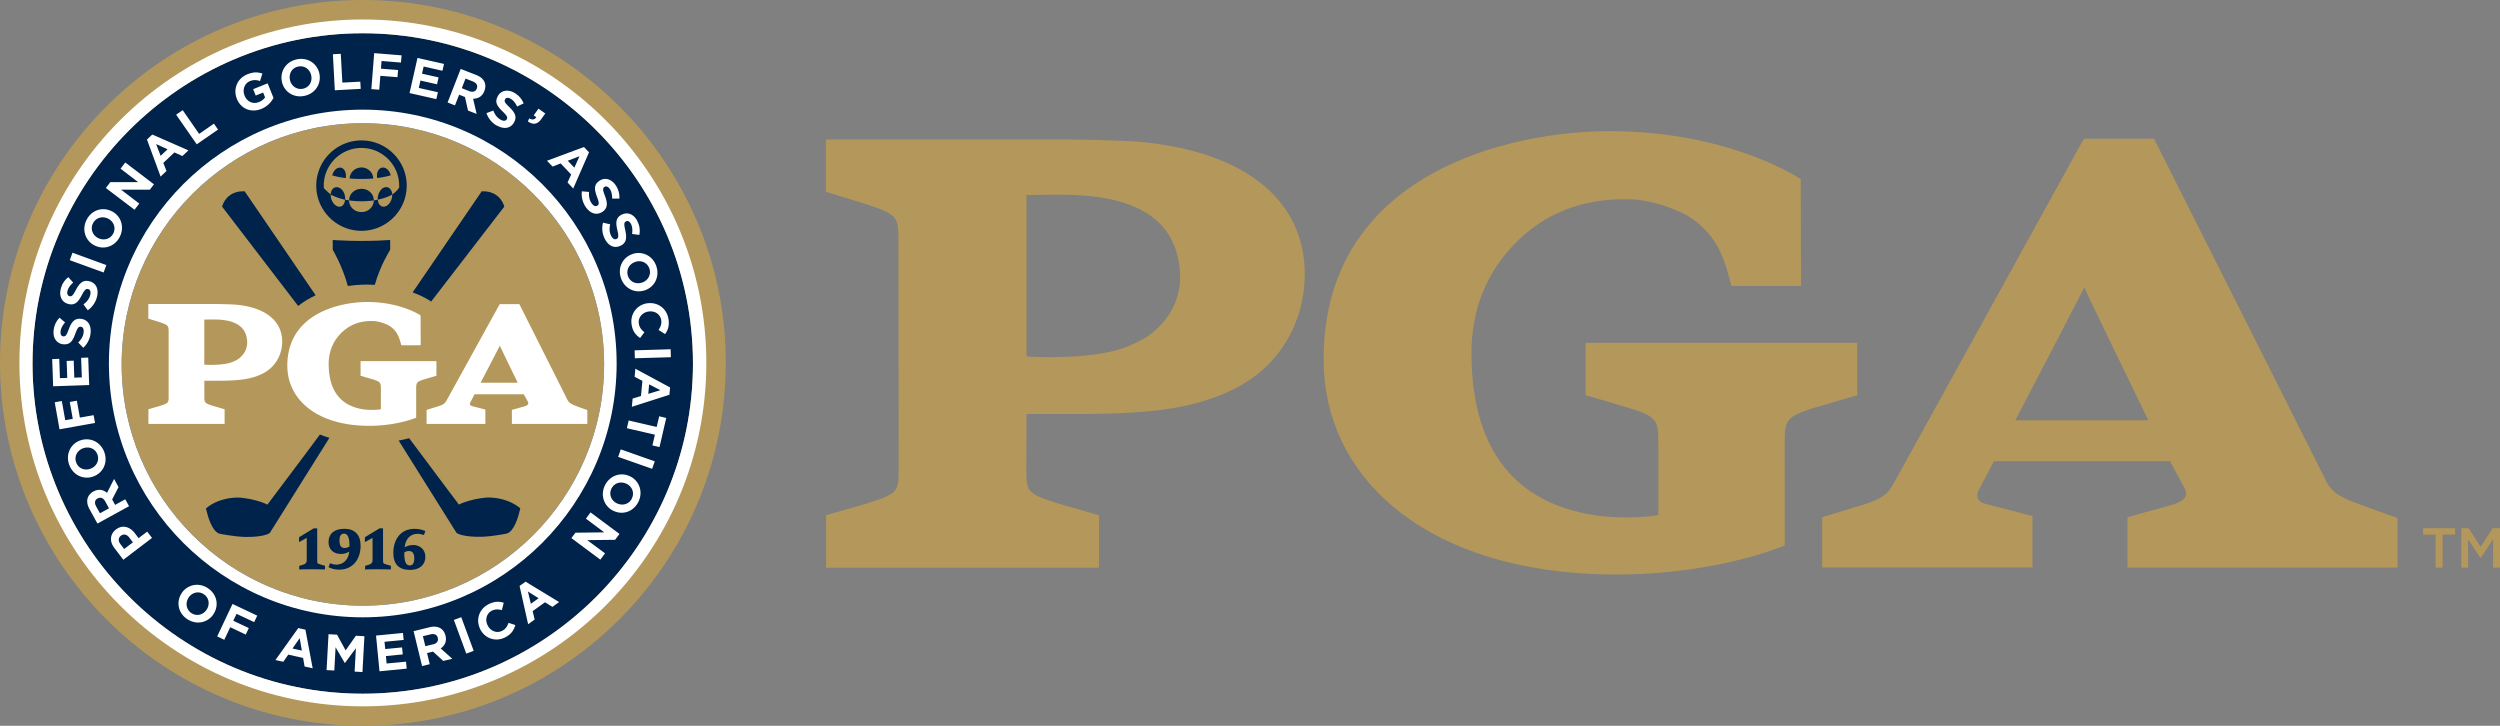 <svg data-name="Layer 2" xmlns="http://www.w3.org/2000/svg" viewBox="0 0 475.16 137.95"><rect x="0" y="0" width="475.16" height="137.95" fill="#808080" stroke="none"/><g data-name="Layer 1"><path d="M133.86 69.76c0 36.29-29.42 65.71-65.71 65.71S2.44 106.05 2.44 69.76 31.86 4.05 68.15 4.05s65.71 29.42 65.71 65.71Z" fill="#fff"/><path d="M448.63 95.92c-4.62-1.71-5.67-2.53-6.99-5.45l-32.23-64.1h-13.35L360.02 91.7c-1.3 2.46-2.48 3.04-5.5 4.11l-8.19 2.5v9.55h39.97v-9.78l-8.87-2.3c-1.9-.47-1.82-1.73-1.37-2.58l2.91-5.54h33.47c1.78 3.36 2.25 4.03 2.83 5.25.85 1.78-.8 2.59-2.9 3.17l-8.01 2.22v9.57h51.33v-9.4s-7.05-2.55-7.06-2.55Zm-65.59-16.04c5.23-9.97 12.59-24.19 13.11-25.23.51 1.2 7.24 15.09 12.17 25.23h-25.27ZM345.05 77.45l7.95-2.33v-9.97h-51.62v9.97l7.95 2.33c5.64 1.73 5.86 2.37 5.86 6.88v13.56c-2.84.56-8.23.61-11.71.1-18.66-2.72-23.81-16.47-23.81-30.89 0-8.1 2.73-15.46 8.91-21.44 4.41-4.26 11.17-8.14 21.45-7.77 4.48.16 9.63 2.3 11.4 3.54 5.11 3.56 6.31 7.75 7.66 12.91h13.22l-.06-20.29s-13.34-9.13-36.38-9.13c-18.31 0-54.3 7.62-54.3 43.41 0 21.96 18.45 39.11 50.55 40.74 22.11 1.12 37.1-5.41 37.1-5.41l-.02-19.34c0-4.51.21-5.15 5.85-6.88ZM217.37 27.02c-3.85-.41-15-.53-15-.53l-45.4.02v9.93l7.61 2.35c6.18 1.99 6.18 2.58 6.18 7.13l.04 43.03c0 4.55 0 4.83-6.19 6.79l-7.59 2.18v9.99h51.85v-9.99l-7.6-2.18c-6.2-1.96-6.2-2.23-6.2-6.79l.03-10.27h12.27c11.29-.17 20.43-.89 28.59-5.51 7.78-4.4 12.03-12.55 12.03-21.07 0-13.75-10.87-23.05-30.62-25.07Zm1.92 36.01c-1.44 1.32-4.69 2.93-7.34 3.6-7.23 1.83-16.52 1.12-16.85 1.12V37.07c6.12 0 16.83-.92 23.71 4.02 3.39 2.44 5.37 6.31 5.48 11.31.08 3.53-1.22 7.4-4.99 10.63ZM68.97 0C30.94 0 0 30.94 0 68.97s30.94 68.98 68.97 68.98 68.98-30.95 68.98-68.98S107.01 0 68.97 0Z" fill="#b4975a"/><path d="M68.94 6.32c-34.61 0-62.76 28.15-62.76 62.77s28.16 62.76 62.76 62.76 62.77-28.16 62.77-62.76S103.56 6.32 68.94 6.32Z" fill="#00234b"/><path d="M68.97 115.12c25.28 0 45.85-20.57 45.85-45.85S94.25 23.42 68.97 23.42 23.12 43.99 23.12 69.27s20.57 45.85 45.85 45.85Z" fill="#b4975a"/><path d="M68.7 26.69c-4.74 0-8.59 3.86-8.59 8.59s3.86 8.59 8.59 8.59 8.6-3.85 8.6-8.59-3.86-8.59-8.6-8.59Zm-4.2 12.59c-.54 0-.94-.4-1.19-.76-.28-.42-.46-.92-.45-1.51v-.03c.79.44 1.71.75 2.72.98-.05.68-.4 1.32-1.08 1.33Zm5.85.39c-.4.37-.93.63-1.65.63s-1.26-.26-1.65-.63c-.4-.37-.69-.87-.7-1.56 0-.01 0-.03.01-.03 1.41.24 3.29.22 4.68.01-.01.7-.3 1.21-.7 1.57Zm3.77-1.18c-.25.37-.62.75-1.16.79a.95.95 0 0 1-.71-.26c-.26-.24-.39-.6-.44-1.07 1.01-.21 1.93-.52 2.72-.97 0 0 .01 0 .01.01.01.53-.13 1.08-.42 1.49Zm.43-1.53c-.02-.38-.12-.69-.31-.94-.18-.24-.43-.45-.8-.45-.61-.01-1 .42-1.24.8-.28.44-.43.98-.4 1.58-.24.04-.51.11-.75.13-.02-.68-.3-1.2-.7-1.57-.39-.36-.94-.62-1.65-.62s-1.24.27-1.64.62c-.41.36-.68.88-.71 1.57-.26-.03-.52-.08-.75-.14.03-1.03-.36-1.83-1.03-2.21-.4-.23-.9-.19-1.22.07-.29.25-.46.65-.49 1.15-.04.01-1.06-.89-1.31-1.21-.01-.15-.02-.3-.02-.45 0-3.95 3.22-7.17 7.17-7.17s7.17 3.22 7.17 7.17v.34c-.17.27-.54.81-1.31 1.33Zm-5.91-5.13c-.66.05-1.19.29-1.56.67-.35.35-.58.84-.64 1.41 1.42.15 3.11.13 4.52.01-.06-.63-.31-1.12-.71-1.49-.34-.31-.95-.64-1.61-.6Zm-3.77.06c-.44-.13-.86.1-1.09.31-.31.28-.53.7-.64 1.13.8.24 1.65.41 2.58.51.13-.86-.16-1.74-.85-1.95Zm7.85-.04c-.82.06-1.19 1.03-1.04 1.98.93-.1 1.79-.27 2.58-.51-.08-.35-.23-.67-.45-.93-.23-.28-.59-.58-1.09-.54Z" fill="#00234b" fill-rule="evenodd"/><path d="M59.99 56.12 46.51 36.37s-1.45-.17-2.7.66c-1.28.85-1.6 2.24-1.6 2.24l14.46 18.88c1.01-.79 2.12-1.47 3.32-2.03Zm21.96 1.19 13.9-18.04s-.32-1.4-1.6-2.24c-1.25-.83-2.7-.66-2.7-.66l-13.12 19.2c1.99.73 3.15 1.49 3.38 1.65l.14.1Zm-31.13 38.6c-.57-.3-1.53-.68-3.19-1.04-1.92-.35-2.48-.35-3.37-.25-2.94.24-4.69 1.67-4.77 1.74l-.34.28.1.43c.28 1.19 1.1 4 2.49 4.37.14.03 2.78.56 4.84.61 3.29.06 4.44-.59 4.56-.66l.13-.08 11.34-18.09c-.62-.19-1.23-.4-1.81-.63-2.84 3.89-9.45 12.58-9.99 13.34Zm47.73.44c-.08-.06-1.83-1.5-4.77-1.74-.9-.1-1.45-.1-3.37.25-1.66.37-2.62.74-3.19 1.04-.51-.71-6.39-8.46-9.45-12.61-.59.16-1.27.31-2 .44l11 17.55.13.08c.12.07 1.27.73 4.56.66 2.06-.04 4.69-.57 4.84-.61 1.4-.36 2.21-3.17 2.49-4.37l.1-.43-.34-.28ZM71.24 54.13c1.03-3.69 2.92-6.66 2.92-6.66v-1.86c-5.77.41-10.92 0-10.92 0v1.86s1.84 3.05 2.87 6.89c1.21-.17 2.44-.27 3.67-.27.5 0 .98.02 1.46.04ZM60.29 106.5v-6.08h-.67l-2.78 1.69v.93l1.41-.78h.05v4.27q0 .58-.66.79l-.77.23v.69l.5-.02 1.66-.03 2.73.04.02-.69-.97-.29c-.49-.14-.52-.15-.52-.76ZM72.8 106.5v-6.08h-.67l-2.78 1.69v.93l1.41-.78h.05v4.27q0 .58-.66.79l-.76.23v.69l.5-.02 1.66-.03 2.74.04v-.69l-.96-.29c-.49-.14-.52-.15-.52-.76ZM65.4 100.51c-1.86 0-2.96.94-2.96 2.52 0 1.38.93 2.26 2.37 2.26.6 0 1.1-.17 1.57-.45-.12 1.46-1.08 2.48-2.47 2.48-.33 0-.61-.06-.96-.19l-.23-.09-.27.77.21.09c.59.26 1.17.37 1.85.37 2.41 0 4.03-1.83 4.03-4.56 0-2.07-1.11-3.21-3.13-3.21Zm1.02 3.38c-.35.18-.59.26-.88.26-.53 0-1.02-.18-1.02-1.45 0-.58.15-1.28.86-1.28s1.04.76 1.04 2.26v.21ZM78.5 103.59c-.59 0-1.12.17-1.59.43.17-1.59 1.05-2.56 2.48-2.56.32 0 .62.05.95.16l.22.07.3-.75-.23-.09c-.58-.23-1.17-.34-1.86-.34-2.44 0-4.01 1.81-4.01 4.59 0 2.14 1.06 3.22 3.16 3.22 1.81 0 2.93-.95 2.93-2.49 0-1.33-.97-2.25-2.35-2.25Zm-.59 3.88c-.53 0-1.07-.27-1.07-2.29v-.2c.3-.17.56-.25.87-.25.44 0 1.03.15 1.03 1.38 0 .9-.28 1.36-.83 1.36Z" fill="#00234b"/><path d="M68.95 20.84c-26.6 0-48.25 21.64-48.25 48.25s21.64 48.24 48.25 48.24 48.25-21.64 48.25-48.24-21.65-48.25-48.25-48.25Zm.02 94.28c-25.28 0-45.85-20.57-45.85-45.85s20.57-45.85 45.85-45.85 45.85 20.57 45.85 45.85-20.57 45.85-45.85 45.85Z" fill="#fff"/><path d="M68.97 3.7C32.98 3.7 3.69 32.98 3.69 68.97s29.29 65.28 65.28 65.28 65.28-29.29 65.28-65.28S104.97 3.7 68.97 3.7Zm-.03 128.15c-34.61 0-62.76-28.16-62.76-62.76S34.33 6.32 68.94 6.32s62.77 28.16 62.77 62.77-28.15 62.76-62.77 62.76Z" fill="#fff"/><path d="M39.53 111.81c-1.75-1.18-3.9-.71-4.99.9v.02c-1.09 1.61-.72 3.76 1.03 4.93 1.75 1.18 3.9.71 4.99-.9v-.02c1.09-1.61.72-3.76-1.03-4.93Zm-.27 4.07v.02c-.66.97-1.89 1.29-2.89.62-1-.68-1.17-1.96-.52-2.93v-.02c.66-.97 1.9-1.29 2.9-.62s1.17 1.96.52 2.93ZM41.28 120.96l1.35.64 1.13-2.39 2.95 1.4.58-1.24-2.95-1.39.62-1.31 3.35 1.57.58-1.23-4.7-2.22-2.91 6.17zM56.69 119.37l-4.34 6.08 1.5.33.94-1.36 2.82.63.28 1.63 1.54.34-1.38-7.34-1.35-.3Zm-1.09 3.88 1.36-1.96.41 2.36-1.77-.39ZM65.69 123.61l-1.63-2.98-1.62-.09-.37 6.82 1.47.08.24-4.42 1.74 2.98.04.01 2.08-2.81-.24 4.45 1.49.08.37-6.81-1.62-.09-1.95 2.78zM73.48 126.11l-.13-1.42 3.2-.31-.13-1.33-3.2.31-.14-1.38 3.64-.35-.13-1.33-5.12.5.66 6.79 5.17-.51-.13-1.32-3.69.35zM84.67 120.82v-.02c-.16-.63-.48-1.09-.94-1.38-.54-.33-1.25-.41-2.09-.2l-3.03.74 1.61 6.63 1.46-.35-.52-2.12 1.13-.27h.02l1.94 1.77 1.71-.41-2.2-1.97c.77-.52 1.18-1.33.92-2.4Zm-2.35 1.64-1.48.36-.46-1.9 1.45-.35c.71-.17 1.23.04 1.38.67v.02c.14.56-.17 1.04-.88 1.21ZM86.263 117.828l1.407-.52 2.362 6.398-1.408.52zM95.43 119.9c-1.04.53-2.21.02-2.74-1.02v-.02c-.54-1.04-.23-2.27.8-2.79.61-.31 1.22-.29 1.9-.1l.35-1.41c-.85-.27-1.73-.3-2.88.28-1.87.95-2.45 3.03-1.58 4.75v.02c.9 1.75 2.93 2.45 4.72 1.54 1.17-.6 1.66-1.37 1.95-2.35l-1.29-.42c-.26.68-.54 1.17-1.23 1.52ZM98.75 111.36l1.63 7.29 1.24-.9-.38-1.6 2.35-1.68 1.4.88 1.28-.92-6.38-3.88-1.12.81Zm3.62 2.34-1.47 1.06-.56-2.33 2.03 1.27ZM26.34 102.28l-.69-.91c-.93-1.23-2.33-1.71-3.6-.74h-.01c-1.11.86-1.29 2.23-.3 3.53l1.7 2.23 5.45-4.15-.91-1.2-1.64 1.24Zm-2.73 2.08-.71-.93c-.46-.6-.45-1.19.08-1.61h.01c.47-.36 1.09-.29 1.55.31l.72.95-1.67 1.27ZM23.8 94.9l-1.92 1.06-.56-1.02v-.02l1.21-2.34-.85-1.55-1.34 2.65c-.7-.61-1.6-.8-2.57-.27h-.02c-.56.32-.94.76-1.09 1.28-.18.61-.07 1.32.35 2.08l1.51 2.74 6.01-3.3-.73-1.32Zm-4.81 2.65-.72-1.31c-.35-.64-.28-1.2.29-1.51h.02c.5-.28 1.05-.11 1.4.54l.74 1.34-1.73.95ZM17.71 90.57c1.84-.64 2.83-2.59 2.13-4.59-.7-2-2.71-2.92-4.55-2.28h-.02c-1.84.65-2.83 2.6-2.13 4.6.7 2 2.71 2.92 4.55 2.28h.02Zm-.55-1.47c-1.11.39-2.29-.09-2.69-1.24-.4-1.15.24-2.28 1.35-2.67h.02c1.11-.39 2.29.08 2.69 1.23.4 1.15-.24 2.28-1.35 2.67h-.02ZM17.79 78.91l-2.61.46-.57-3.21-1.35.24.57 3.21-1.43.26-.65-3.65-1.35.24.91 5.14 6.75-1.21-.27-1.48zM16.77 67.96l-1.35.05.13 3.72-1.43.05-.11-3.23-1.34.05.11 3.23-1.39.04-.13-3.67-1.34.05.18 5.17 6.85-.24-.18-5.22zM11.99 65.43h.02c1.36.14 1.83-.71 2.32-2.04.41-1.11.63-1.32 1.01-1.29h.02c.4.04.6.44.54 1.05-.08.78-.47 1.39-1.04 1.95l.97 1c.81-.75 1.28-1.75 1.39-2.78.15-1.47-.5-2.58-1.85-2.72h-.02c-1.19-.12-1.76.6-2.27 1.95-.42 1.15-.6 1.42-1.05 1.38h-.02c-.33-.03-.56-.36-.5-.94.06-.58.37-1.14.86-1.71l-1.05-.89c-.63.64-1.03 1.45-1.13 2.44-.15 1.39.57 2.47 1.8 2.6ZM12.97 57.78h.02c1.32.32 1.9-.45 2.57-1.71.56-1.04.81-1.23 1.18-1.13h.02c.39.1.54.52.39 1.12-.19.76-.65 1.31-1.29 1.79l.82 1.12c.91-.63 1.51-1.56 1.76-2.57.35-1.43-.15-2.63-1.47-2.95h-.02c-1.16-.29-1.83.35-2.51 1.62-.57 1.08-.79 1.33-1.22 1.22h-.02c-.32-.08-.51-.44-.37-1.01.14-.56.53-1.08 1.08-1.57l-.92-1.03c-.71.54-1.21 1.29-1.45 2.27-.33 1.36.23 2.52 1.44 2.82ZM20.21 50.38l-6.43-2.35-.52 1.42 6.44 2.34.51-1.41zM17.93 46.63h.02c1.72.91 3.83.29 4.8-1.59.97-1.87.26-3.98-1.46-4.87h-.02c-1.73-.91-3.83-.29-4.8 1.59-.97 1.87-.26 3.98 1.46 4.87Zm-.24-4.21c.56-1.08 1.83-1.4 2.87-.85h.02c1.04.55 1.5 1.74.94 2.82-.56 1.08-1.83 1.39-2.87.85h-.02c-1.04-.55-1.5-1.74-.95-2.81ZM26.47 38.69l-3.46-2.64h5.47l.78-1.02-5.45-4.15-.9 1.18 3.35 2.56h-5.3l-.84 1.11 5.45 4.14.9-1.18zM31.64 32.5l-.6-1.54 2.11-1.99 1.51.69 1.15-1.08-6.87-3.01-1.01.95 2.59 7.04 1.12-1.06Zm.21-4.13-1.32 1.25-.86-2.24 2.19 1ZM41.44 24.63l-.78-1.13-2.81 1.95-3.12-4.51-1.25.86 3.91 5.63 4.05-2.8zM45.01 18.78c.76 1.88 2.68 2.72 4.66 1.92a4.45 4.45 0 0 0 2.31-2.1l-1.11-2.76-2.76 1.11.49 1.21 1.41-.57.37.9c-.25.4-.65.71-1.17.91-1.13.46-2.27-.08-2.73-1.24v-.02c-.44-1.08 0-2.31 1.02-2.72.73-.29 1.26-.23 1.92-.02l.45-1.42c-.89-.29-1.7-.33-2.85.14-1.93.77-2.74 2.82-2.01 4.63v.02ZM53.58 15.53c.41 1.91 2.22 3.13 4.29 2.69 2.07-.44 3.24-2.32 2.83-4.23v-.02c-.41-1.91-2.23-3.13-4.29-2.69-2.07.44-3.24 2.32-2.83 4.23v.02Zm3.09-2.88c1.19-.25 2.23.52 2.48 1.68v.02c.25 1.15-.37 2.26-1.56 2.51s-2.23-.52-2.48-1.67v-.02c-.25-1.15.37-2.27 1.56-2.52ZM68.56 16.89l-.08-1.37-3.41.18-.3-5.47-1.5.08.37 6.85 4.92-.27zM72.29 14.41l3.26.26.11-1.36-3.26-.26.12-1.46 3.69.3.12-1.37-5.21-.42-.54 6.84 1.5.11.21-2.64zM83.23 17.53l-3.63-.82.31-1.4 3.15.71.3-1.31-3.15-.71.31-1.36 3.57.81.3-1.3-5.04-1.14-1.51 6.68 5.09 1.15.3-1.31zM87.27 18l1.08.43h.02l.58 2.58 1.64.64-.67-2.89c.93.01 1.74-.42 2.14-1.45v-.02c.24-.61.24-1.18.04-1.68-.26-.58-.8-1.06-1.62-1.37l-2.92-1.14-2.49 6.38 1.4.55.8-2.04Zm1.2-3.07 1.4.55c.68.27.98.74.75 1.34v.02c-.22.54-.75.75-1.43.48l-1.42-.56.71-1.83ZM94.46 23.87c1.29.73 2.57.58 3.24-.6v-.02c.6-1.04.17-1.86-.86-2.86-.88-.85-1.06-1.12-.84-1.51v-.02c.17-.29.57-.37 1.07-.08.5.29.9.8 1.21 1.47l1.24-.6c-.33-.83-.91-1.52-1.78-2.02-1.21-.69-2.49-.47-3.11.61v.02c-.68 1.19-.1 1.95.92 2.95.85.82.96 1.11.77 1.44v.02c-.21.35-.65.38-1.19.07-.68-.39-1.08-.99-1.37-1.73l-1.3.49a4.3 4.3 0 0 0 1.99 2.39ZM102.87 22.64l.77-1.07-1.29-.92-.91 1.27.49.35c-.28.48-.75.57-1.34.23l-.26.58c.96.66 1.79.61 2.54-.43ZM106.57 31.07l1.99 2.1-.69 1.51 1.08 1.15 3-6.88-.96-1.01-7.03 2.61 1.06 1.11 1.54-.6Zm3.58-1.39-.99 2.19-1.25-1.32 2.24-.86ZM110.59 36.36c-.13 1.1.17 2.16.76 3.02.85 1.21 2.07 1.62 3.19.85h.01c.98-.7.94-1.62.44-2.97-.43-1.15-.48-1.47-.11-1.73h.01c.28-.2.66-.1 1 .37.33.47.46 1.11.46 1.85h1.37c.06-.9-.17-1.77-.74-2.6-.8-1.14-2.05-1.49-3.06-.78h-.01c-1.12.78-.92 1.74-.43 3.07.42 1.11.39 1.41.08 1.63h-.01c-.33.24-.75.08-1.1-.43-.45-.64-.55-1.36-.49-2.16l-1.38-.12ZM117.35 43.78c.26 1.16.19 1.45-.15 1.63h-.01c-.36.19-.74-.03-1.03-.58-.35-.69-.37-1.42-.19-2.2l-1.36-.31a4.32 4.32 0 0 0 .35 3.09c.67 1.32 1.82 1.89 3.03 1.27h.02c1.06-.55 1.14-1.48.84-2.88-.27-1.19-.27-1.52.13-1.73h.02c.3-.16.67-.01.93.51.26.51.31 1.16.21 1.89l1.37.18c.18-.87.07-1.77-.39-2.66-.63-1.25-1.82-1.76-2.93-1.2h-.02c-1.21.63-1.14 1.59-.83 2.98ZM120.24 48.28c-1.85.6-2.88 2.53-2.23 4.54.66 2.01 2.65 2.98 4.5 2.37h.02c1.85-.61 2.88-2.54 2.23-4.55-.65-2.01-2.65-2.98-4.5-2.38h-.02Zm.52 1.49c1.12-.37 2.29.14 2.67 1.3.38 1.15-.29 2.27-1.4 2.64h-.02c-1.12.37-2.29-.13-2.67-1.29-.37-1.15.29-2.28 1.41-2.64h.02ZM123.04 57.64h-.02c-1.95.29-3.27 2-2.98 4 .19 1.31.77 2.01 1.62 2.6l.82-1.09c-.56-.46-.95-.89-1.06-1.66-.17-1.16.68-2.11 1.84-2.28h.02c1.16-.18 2.23.51 2.4 1.65.1.68-.11 1.25-.51 1.85l1.24.79c.53-.72.84-1.55.65-2.83-.31-2.08-2.1-3.3-4.03-3.02ZM120.618 66.583l6.847-.202.044 1.51-6.847.202zM120.63 71.62l1.47.77-.27 2.88-1.59.48-.15 1.57 7.14-2.29.13-1.39-6.6-3.56-.14 1.53Zm2.75 1.43 2.13 1.11-2.3.7.17-1.81ZM124.81 81.15l-5.32-1.23-.34 1.47 5.32 1.23-.47 2.04 1.35.31 1.28-5.53-1.34-.32-.48 2.03zM117.484 86.833l.501-1.425 6.462 2.275-.502 1.424zM119.81 90.56h-.02c-1.74-.89-3.83-.24-4.79 1.64-.95 1.89-.22 3.98 1.52 4.86h.02c1.74.89 3.83.24 4.78-1.65.95-1.88.22-3.98-1.52-4.86Zm.28 4.21c-.55 1.08-1.81 1.41-2.86.88h-.02c-1.05-.54-1.53-1.72-.98-2.81.55-1.08 1.81-1.41 2.86-.88h.02c1.05.54 1.52 1.72.97 2.8ZM111.36 98.58l3.49 2.6-5.48.07-.77 1.02 5.5 4.1.9-1.2-3.39-2.51 5.3-.06.83-1.12-5.5-4.09-.88 1.19zM80.73 72.07l2.22-.65v-2.78H68.53v2.78l2.22.65c1.58.48 1.64.66 1.64 1.92v3.79c-.8.16-2.3.17-3.27.03-5.21-.76-6.65-4.6-6.65-8.63 0-2.26.76-4.32 2.49-5.99 1.23-1.19 3.12-2.27 5.99-2.17 1.25.05 2.69.64 3.18.99 1.43.99 1.76 2.17 2.14 3.61h3.69l-.02-5.67s-3.73-2.55-10.16-2.55c-5.11 0-15.17 2.13-15.17 12.12 0 6.14 5.15 10.93 14.12 11.38 6.18.31 10.37-1.51 10.37-1.51v-5.4c0-1.26.06-1.44 1.63-1.92ZM45.06 57.93c-1.08-.12-4.19-.15-4.19-.15H28.19v2.78l2.13.66c1.73.56 1.73.72 1.73 1.99v12.06c.01 1.27.01 1.35-1.72 1.9l-2.12.61v2.79h14.48v-2.79l-2.12-.61c-1.73-.55-1.73-.63-1.73-1.9v-2.91h3.44c3.15-.05 5.71-.25 7.99-1.54 2.17-1.23 3.36-3.51 3.36-5.89 0-3.84-3.04-6.44-8.55-7ZM45.59 68c-.4.37-1.31.82-2.05 1-2.02.51-4.61.31-4.71.31v-8.57c1.71 0 4.7-.26 6.62 1.12.95.68 1.5 1.76 1.53 3.16.02.99-.34 2.07-1.39 2.97ZM109.66 77.23c-1.29-.48-1.58-.71-1.95-1.52l-9-17.91h-3.73L84.91 76.05c-.36.69-.69.85-1.54 1.15l-2.29.7v2.67h11.17v-2.73l-2.48-.64c-.53-.13-.51-.48-.38-.72 0 0 .32-.62.81-1.55h9.35c.5.94.63 1.12.79 1.46.24.5-.22.72-.81.89l-2.24.62v2.67h14.34v-2.62l-1.97-.71Zm-18.32-4.48c1.46-2.79 3.52-6.76 3.66-7.05.14.34 2.02 4.21 3.4 7.05h-7.06Z" fill="#fff"/><path fill="#b4975a" d="M462.92 101.61h-2.37v-1.22h6.07v1.22h-2.37v6.27h-1.33v-6.27zM467.8 100.39h1.4l2.28 3.55 2.28-3.55h1.4v7.49h-1.31v-5.37l-2.37 3.53h-.04l-2.34-3.51v5.35h-1.3v-7.49z"/></g></svg>